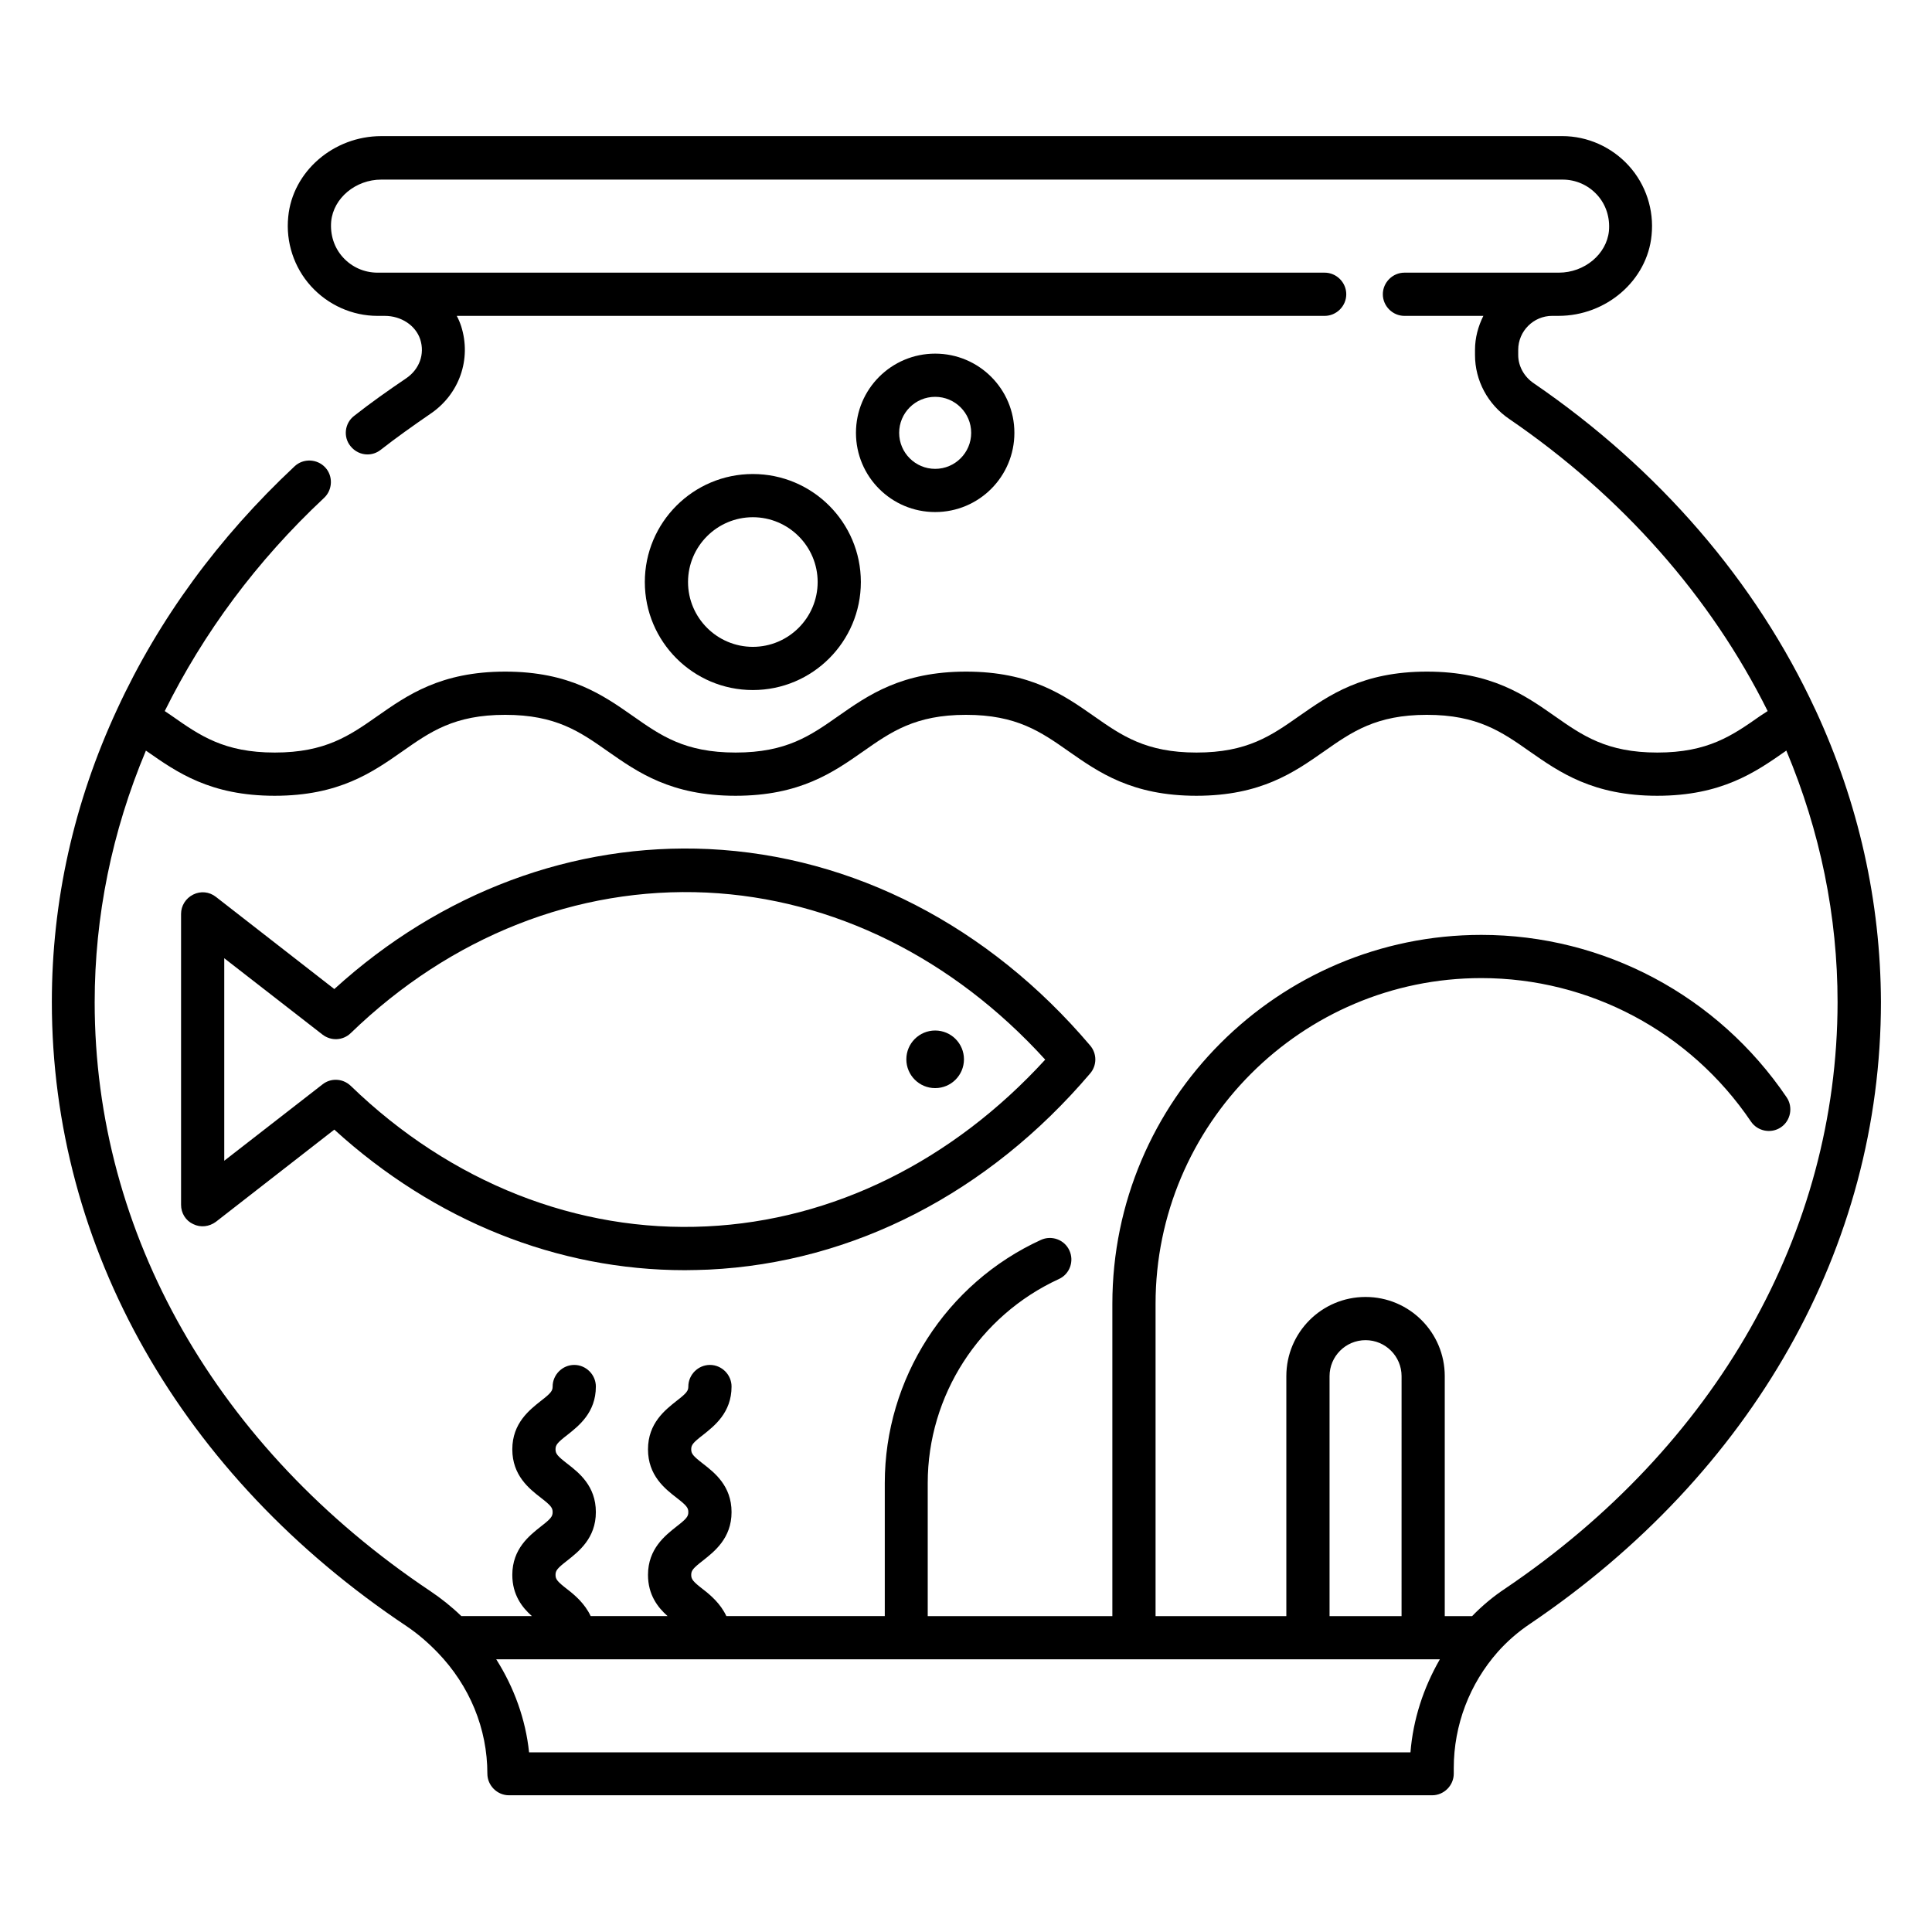 <?xml version="1.0" encoding="UTF-8"?>
<!-- Uploaded to: ICON Repo, www.iconrepo.com, Generator: ICON Repo Mixer Tools -->
<svg fill="#000000" width="800px" height="800px" version="1.1" viewBox="144 144 512 512" xmlns="http://www.w3.org/2000/svg">
 <g>
  <path d="m625.04 331.98c-15.727-33.895-41.449-63.738-74.578-86.41-2.594-1.754-4.121-4.582-4.121-7.481v-1.375c0-4.961 4.047-9.008 9.008-9.008h1.68c12.672 0 23.512-9.391 24.656-21.375 0.688-6.719-1.527-13.434-6.031-18.398-4.504-4.961-10.914-7.863-17.633-7.863l-312.98 0.004c-12.672 0-23.512 9.391-24.656 21.375-0.688 6.719 1.527 13.434 6.031 18.398 4.504 4.961 10.914 7.863 17.633 7.863h1.91c4.352 0 8.168 2.519 9.391 6.184 1.297 3.969-0.23 8.016-3.742 10.383-4.734 3.207-9.391 6.488-13.742 9.922-2.519 1.91-2.977 5.574-0.992 8.016 1.145 1.449 2.824 2.215 4.504 2.215 1.223 0 2.441-0.383 3.512-1.223 4.199-3.281 8.625-6.414 13.055-9.465 7.785-5.191 11.07-14.578 8.246-23.359-0.305-0.918-0.688-1.832-1.145-2.672h230c3.129 0 5.727-2.594 5.727-5.727 0-3.129-2.594-5.727-5.727-5.727h-250.99c-3.512 0-6.793-1.449-9.16-4.047-2.367-2.594-3.434-6.031-3.129-9.543 0.609-6.184 6.488-11.07 13.281-11.07h313.05c3.512 0 6.793 1.449 9.16 4.047 2.367 2.594 3.434 6.031 3.129 9.543-0.609 6.184-6.488 11.07-13.281 11.07h-40.914c-3.129 0-5.727 2.594-5.727 5.727 0 3.129 2.594 5.727 5.727 5.727h20.914c-1.375 2.75-2.215 5.801-2.215 9.008v1.375c0 6.719 3.359 13.055 9.082 16.945 29.922 20.457 53.434 47.176 68.473 77.402-0.688 0.457-1.297 0.84-1.984 1.297-7.406 5.191-13.816 9.695-27.25 9.695s-19.848-4.504-27.25-9.695c-7.863-5.496-16.719-11.754-33.816-11.754-17.098 0-25.953 6.258-33.816 11.754-7.406 5.191-13.742 9.695-27.25 9.695-13.434 0-19.848-4.504-27.25-9.695-7.863-5.496-16.719-11.754-33.816-11.754s-25.953 6.258-33.816 11.754c-7.406 5.191-13.742 9.695-27.25 9.695-13.512 0-19.848-4.504-27.25-9.695-7.863-5.496-16.719-11.754-33.816-11.754s-25.953 6.258-33.816 11.754c-7.406 5.191-13.816 9.695-27.25 9.695-13.434 0-19.848-4.504-27.25-9.695-0.609-0.457-1.297-0.84-1.91-1.297 10.305-20.762 24.352-39.77 42.215-56.488 2.289-2.137 2.441-5.801 0.305-8.09-2.137-2.289-5.801-2.441-8.09-0.305-20.152 18.855-36.031 40.535-47.023 64.352-11.527 24.809-17.328 50.992-17.328 77.633 0 65.191 34.273 125.57 94.121 165.49 2.824 1.91 5.496 4.199 8.09 6.871 8.551 8.855 13.207 20.23 13.207 32.137 0 3.129 2.594 5.727 5.727 5.727h244.65c3.129 0 5.727-2.594 5.727-5.727v-1.449c0-11.449 4.199-22.367 11.68-30.84 2.519-2.824 5.344-5.266 8.398-7.328 59.234-40 93.129-100.07 93.129-164.88-0.09-26.57-5.894-52.754-17.418-77.562zm-107.25 276.41h-233.58c-0.918-8.777-3.969-17.176-8.703-24.656h250.07c-4.352 7.559-7.102 15.957-7.789 24.656zm-2.363-36.105h-19.082v-63.586c0-5.266 4.273-9.543 9.543-9.543 5.266 0 9.543 4.273 9.543 9.543zm27.402-7.25c-3.129 2.062-6.031 4.504-8.703 7.25h-7.25v-63.586c0-11.602-9.391-20.992-20.992-20.992s-20.992 9.391-20.992 20.992v63.586h-34.656v-82.746c0-47.555 38.703-86.336 86.336-86.336 28.625 0 55.344 14.199 71.449 38.016 1.754 2.594 5.344 3.281 7.938 1.527s3.281-5.344 1.527-7.938c-18.242-26.945-48.473-43.055-80.914-43.055-53.891 0-97.785 43.891-97.785 97.785v82.746h-48.93v-35.266c0-23.207 13.664-44.352 34.73-54.047 2.902-1.297 4.121-4.734 2.824-7.559-1.297-2.902-4.734-4.121-7.559-2.824-25.191 11.527-41.375 36.871-41.375 64.426v35.266h-41.984c-1.527-3.281-4.199-5.574-6.184-7.098-2.672-2.062-3.129-2.672-3.129-3.816 0-1.145 0.457-1.754 3.129-3.816 2.977-2.367 7.559-5.879 7.559-12.824 0-6.945-4.504-10.457-7.559-12.824-2.672-2.062-3.129-2.672-3.129-3.816 0-1.145 0.457-1.754 3.129-3.816 2.977-2.367 7.559-5.879 7.559-12.824 0-3.129-2.594-5.727-5.727-5.727-3.129 0-5.727 2.594-5.727 5.727 0 1.145-0.457 1.754-3.129 3.816-2.977 2.367-7.559 5.879-7.559 12.824 0 6.945 4.504 10.457 7.559 12.824 2.672 2.062 3.129 2.672 3.129 3.816 0 1.145-0.457 1.754-3.129 3.816-2.977 2.367-7.559 5.879-7.559 12.824 0 5.266 2.594 8.625 5.191 10.914h-20.383c-1.527-3.281-4.199-5.574-6.184-7.098-2.672-2.062-3.129-2.672-3.129-3.816 0-1.145 0.457-1.754 3.129-3.816 2.977-2.367 7.559-5.879 7.559-12.824 0-6.945-4.504-10.457-7.559-12.824-2.672-2.062-3.129-2.672-3.129-3.816 0-1.145 0.457-1.754 3.129-3.816 2.977-2.367 7.559-5.879 7.559-12.824 0-3.129-2.594-5.727-5.727-5.727-3.129 0-5.727 2.594-5.727 5.727 0 1.145-0.457 1.754-3.129 3.816-2.977 2.367-7.559 5.879-7.559 12.824 0 6.945 4.504 10.457 7.559 12.824 2.672 2.062 3.129 2.672 3.129 3.816 0 1.145-0.457 1.754-3.129 3.816-2.977 2.367-7.559 5.879-7.559 12.824 0 5.266 2.594 8.625 5.191 10.914h-18.703c-2.594-2.519-5.418-4.734-8.246-6.641-56.477-37.781-88.918-94.652-88.918-156.02 0-22.824 4.582-45.266 13.586-66.715 0.078 0.078 0.152 0.152 0.305 0.23 7.863 5.496 16.719 11.754 33.816 11.754 17.098 0 25.953-6.258 33.816-11.754 7.406-5.191 13.742-9.695 27.25-9.695 13.512 0 19.848 4.504 27.25 9.695 7.863 5.496 16.719 11.754 33.816 11.754 17.098 0 25.953-6.258 33.816-11.754 7.406-5.191 13.816-9.695 27.25-9.695 13.434 0 19.848 4.504 27.25 9.695 7.863 5.496 16.719 11.754 33.816 11.754s25.953-6.258 33.816-11.754c7.406-5.191 13.816-9.695 27.25-9.695s19.848 4.504 27.25 9.695c7.863 5.496 16.793 11.754 33.816 11.754 17.023 0 26.031-6.258 33.895-11.754 0.078-0.078 0.23-0.152 0.305-0.23 9.008 21.449 13.586 43.891 13.586 66.715-0.066 60.992-32.203 117.63-88.156 155.42z"/>
  <path d="m331.83 369.01c-35.801-1.68-70.992 11.375-99.234 37.098l-31.375-24.426c-1.754-1.375-4.047-1.602-6.031-0.609-1.984 0.992-3.207 2.977-3.207 5.113v77.098c0 2.215 1.223 4.199 3.207 5.113 1.984 0.992 4.273 0.688 6.031-0.609l31.375-24.426c26.566 24.199 59.16 37.25 92.898 37.25 2.062 0 4.199-0.078 6.336-0.152 38.242-1.832 74.121-20.305 101.07-51.984 1.832-2.137 1.832-5.266 0-7.406-26.945-31.754-62.898-50.227-101.07-52.059zm-0.535 99.996c-34.199 1.68-67.863-11.602-94.352-37.25-1.145-1.07-2.519-1.602-3.969-1.602-1.223 0-2.441 0.383-3.512 1.223l-26.031 20.23v-53.664l26.031 20.23c2.289 1.754 5.418 1.602 7.481-0.383 26.488-25.648 60-38.855 94.352-37.25 33.512 1.602 65.191 17.328 89.695 44.273-24.582 26.863-56.184 42.59-89.695 44.191z"/>
  <path d="m399.46 424.73c0 4.215-3.418 7.633-7.633 7.633-4.219 0-7.637-3.418-7.637-7.633 0-4.215 3.418-7.633 7.637-7.633 4.215 0 7.633 3.418 7.633 7.633"/>
  <path d="m343.51 269.62c-15.801 0-28.625 12.824-28.625 28.625 0 15.801 12.824 28.625 28.625 28.625s28.625-12.824 28.625-28.625c0-15.801-12.824-28.625-28.625-28.625zm0 45.801c-9.465 0-17.176-7.711-17.176-17.176 0-9.465 7.711-17.176 17.176-17.176 9.465 0 17.176 7.711 17.176 17.176 0 9.469-7.711 17.176-17.176 17.176z"/>
  <path d="m391.83 279.7c11.602 0 20.992-9.391 20.992-20.992s-9.391-20.992-20.992-20.992c-11.602 0-20.992 9.391-20.992 20.992s9.387 20.992 20.992 20.992zm0-30.535c5.266 0 9.543 4.273 9.543 9.543 0 5.266-4.273 9.543-9.543 9.543-5.266 0-9.543-4.273-9.543-9.543 0-5.266 4.273-9.543 9.543-9.543z"/>
 </g>
</svg>